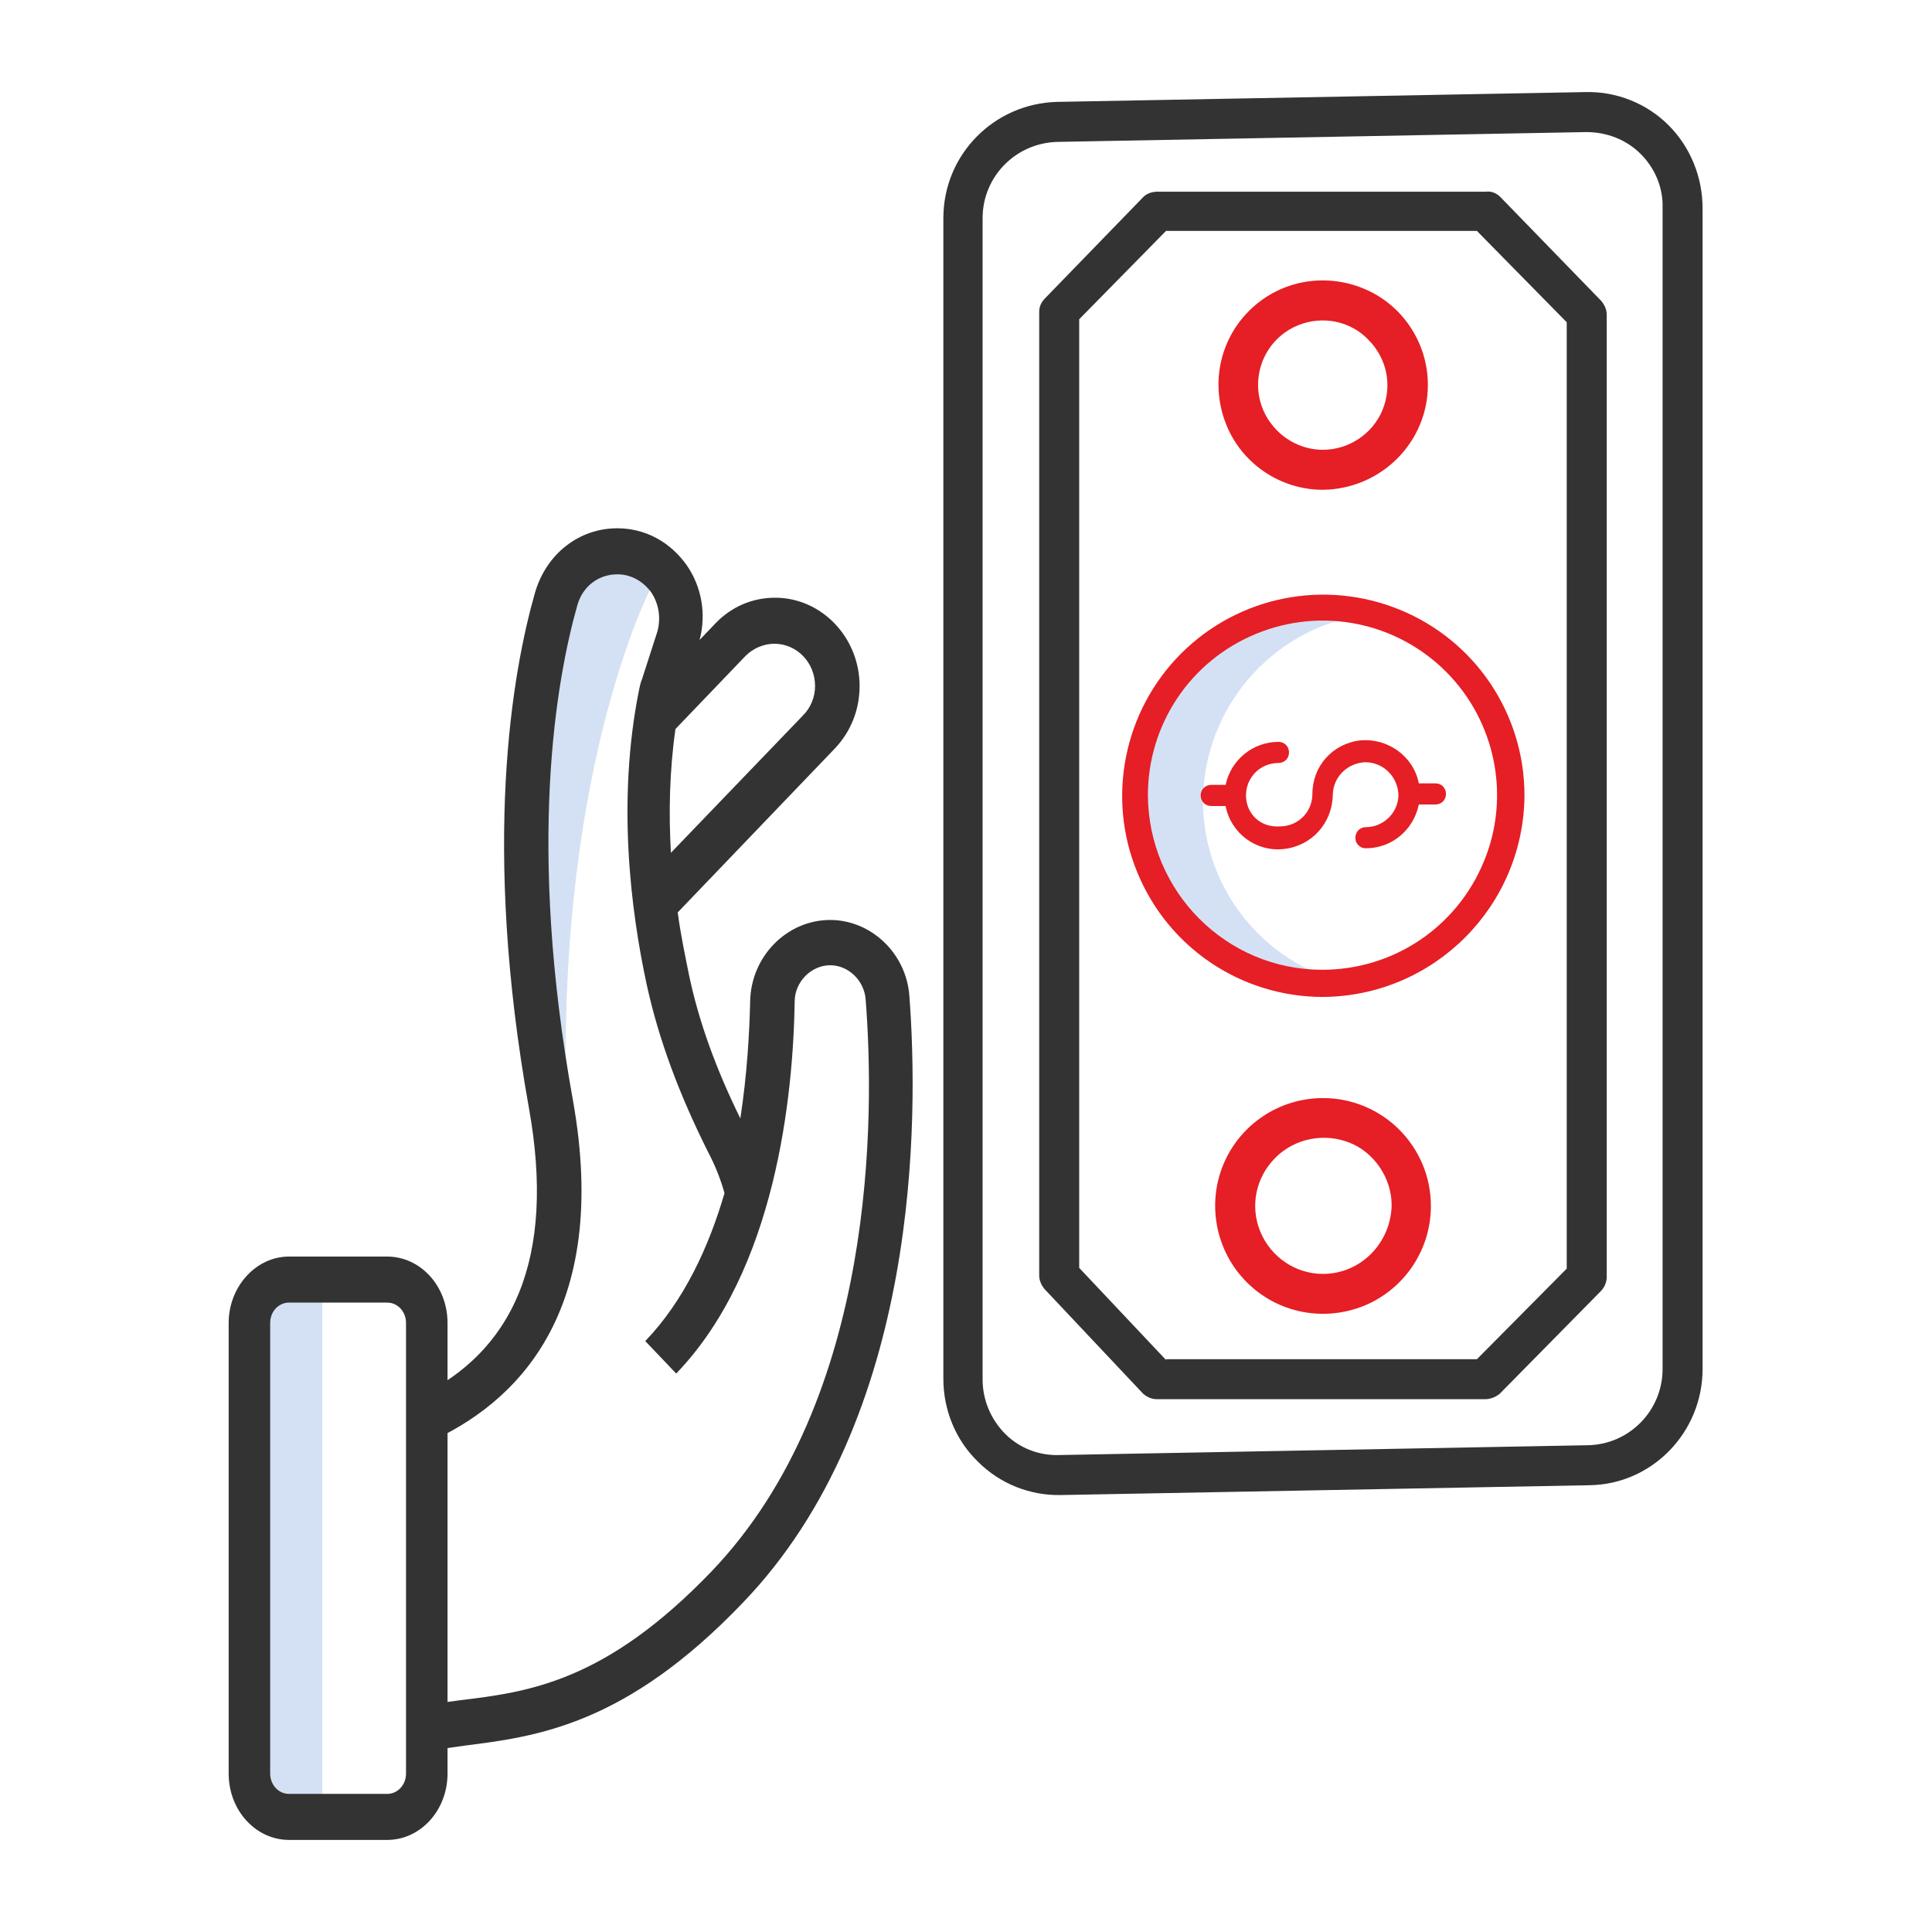 <?xml version="1.0" encoding="utf-8"?>
<!-- Generator: Adobe Illustrator 24.2.1, SVG Export Plug-In . SVG Version: 6.00 Build 0)  -->
<svg version="1.1" id="Layer_1" xmlns="http://www.w3.org/2000/svg" xmlns:xlink="http://www.w3.org/1999/xlink" x="0px" y="0px"
	 viewBox="0 0 256 256" enable-background="new 0 0 256 256" xml:space="preserve">
<g id="be_prepared_for_everything" display="none">
	<g display="inline">
		<defs>
			<rect id="SVGID_1_" x="8.1" y="21.3" width="239.7" height="213.4"/>
		</defs>
		<clipPath id="SVGID_2_">
			<use xlink:href="#SVGID_1_"  overflow="visible"/>
		</clipPath>
		<path clip-path="url(#SVGID_2_)" fill="#C7D4E2" d="M181.9,198.1c-2.9,2.1-6,4.1-9.2,5.9c-22.7,12.9-49.7,16.1-74.7,8.8
			c-25.3-7.3-46.3-24.3-59.1-47.7C19.3,129,23.3,84.6,49.1,52.6c-15.5,13-26.6,30.3-32,49.8c-7.2,25.5-4.2,52.9,8.6,76.2
			c12.8,23.4,33.8,40.3,59.1,47.7c25.1,7.3,52,4.2,74.7-8.8c8.5-4.8,16.3-10.9,23-17.9L181.9,198.1z M181.9,198.1"/>
		<path clip-path="url(#SVGID_2_)" fill="#333333" d="M210.3,82.4c-10.5-22.3-28.4-40.3-50.7-50.9c-28.7-13.6-61.9-13.6-90.6,0
			C31.8,49.1,8.1,86.6,8.1,127.8c0,58.7,47.6,106.5,106.1,106.5c26.7,0,52.4-10.1,72-28.2c1.4-1.3,1.5-3.6,0.2-5
			c-1.3-1.4-3.6-1.5-5-0.2c-18.3,17-42.3,26.4-67.2,26.4c-54.6,0-99-44.6-99-99.4C15.2,89.4,37.3,54.3,72,37.9
			c26.8-12.6,57.8-12.6,84.5,0c20.8,9.9,37.5,26.7,47.3,47.5c4.4,9.4,7.1,19.4,8.6,29.7v2.2c0,2,1.6,3.5,3.5,3.5
			c2,0,3.5-1.6,3.5-3.5v-2.4c0-0.1,0-0.3,0-0.4C218.2,103.3,215,92.5,210.3,82.4L210.3,82.4z M210.3,82.4"/>
	</g>
	<path display="inline" fill="#333333" d="M124.1,131.5h29.7c2,0,3.5-1.6,3.5-3.5c0-2-1.6-3.5-3.5-3.5h-29.7c-1.5-4.2-5.4-7-9.8-7
		c-1.1,0-2.3,0.2-3.4,0.5l-28.4-40c-1.1-1.6-3.3-2-4.9-0.8c-1.6,1.1-2,3.3-0.8,4.9l28.6,40.3c-1,1.6-1.6,3.6-1.6,5.5
		c0,5.8,4.7,10.5,10.5,10.5C118.7,138.4,122.6,135.6,124.1,131.5L124.1,131.5z M114.3,131.2c-1.4,0-2.6-0.8-3.2-2.1
		c-0.5-1.3-0.3-2.7,0.7-3.7c1-1,2.4-1.3,3.7-0.8c1.3,0.5,2.1,1.8,2.1,3.2C117.7,129.7,116.1,131.2,114.3,131.2L114.3,131.2z
		 M114.3,131.2"/>
	<path display="inline" fill="#333333" d="M195.4,87.5c0-0.1-0.1-0.1-0.1-0.2c-9.1-18.2-24-32.9-42.4-41.6
		c-24.5-11.6-52.8-11.6-77.3,0c-31.7,15.1-51.9,47.1-51.9,82.2c0,50.1,40.6,90.8,90.5,90.8c20.8,0,41-7.2,57.1-20.4
		c1.5-1.2,1.7-3.5,0.5-5c-1.2-1.5-3.4-1.7-5-0.5c-14.9,12.1-33.4,18.7-52.6,18.8c-46,0-83.4-37.6-83.4-83.8
		c0-32.4,18.6-61.9,47.8-75.8c22.5-10.6,48.7-10.6,71.2,0c16.9,8.1,30.7,21.5,39,38.3l0.5,1.2c0.8,1.8,2.8,2.7,4.6,1.9
		c1.8-0.8,2.7-2.8,1.9-4.6L195.4,87.5z M195.4,87.5"/>
	<path display="inline" fill="#333333" d="M117.4,61.3V50.6c0-2-1.6-3.5-3.5-3.5c-2,0-3.5,1.6-3.5,3.5v10.7c0,2,1.6,3.5,3.5,3.5
		C115.8,64.8,117.4,63.3,117.4,61.3L117.4,61.3z M117.4,61.3"/>
	<path display="inline" fill="#333333" d="M110.3,194.8v10.7c0,2,1.6,3.5,3.5,3.5c2,0,3.5-1.6,3.5-3.5v-10.7c0-2-1.6-3.5-3.5-3.5
		C111.9,191.3,110.3,192.9,110.3,194.8L110.3,194.8z M110.3,194.8"/>
	<path display="inline" fill="#333333" d="M37,124.9c-2,0-3.5,1.6-3.5,3.5c0,2,1.6,3.5,3.5,3.5h10.1c2,0,3.5-1.6,3.5-3.5
		c0-2-1.6-3.5-3.5-3.5H37z M37,124.9"/>
	<path display="inline" fill="#E61E25" d="M244.6,183.5c-2-1.4-3.6-3.2-4.7-5.3c-3.4-6.6-7.4-17.8-7.4-33.8
		c0-9.8-4.1-19.7-11.2-27.1c-4.5-4.7-10-8.3-16.2-10.3c3.9-5.4,3.1-12.8-1.8-17.2c-4.9-4.4-12.4-4.4-17.3,0
		c-4.9,4.4-5.7,11.9-1.8,17.2c-6.2,2-11.7,5.6-16.2,10.3c-7.1,7.5-11.2,17.4-11.2,27.1c0,18-5.2,29.8-8.3,35.1
		c-0.9,1.5-2.2,2.9-3.7,3.9c-0.3,0.2-0.6,0.5-0.9,0.8c-1.6,1.6-2.5,3.7-2.5,6c0,2.3,0.9,4.4,2.5,6c1.6,1.6,3.8,2.5,6,2.5h30.5
		c-0.1,0.5-0.1,1.1-0.1,1.6c0,5.1,2.7,9.9,7.2,12.5c4.5,2.6,9.9,2.6,14.4,0c4.5-2.6,7.2-7.4,7.1-12.5c0-0.5,0-1.1-0.1-1.6h30.5
		c2.3,0,4.4-0.9,6-2.5c1.6-1.6,2.5-3.8,2.5-6c0-1.8-0.6-4.3-2.3-6C245.3,184,244.9,183.7,244.6,183.5L244.6,183.5z M188.7,99.4
		c0-3.2,2.7-5.9,5.9-5.9c3.2,0,5.9,2.6,5.9,5.9c0,3.2-2.6,5.9-5.9,5.9h-0.1C191.3,105.3,188.7,102.7,188.7,99.4L188.7,99.4z
		 M201.8,200.3c0,2.6-1.3,5.1-3.6,6.4c-2.3,1.3-5.1,1.3-7.3,0c-2.3-1.3-3.6-3.8-3.6-6.4c0-0.5,0.1-1.1,0.2-1.6h14.2
		C201.8,199.3,201.8,199.8,201.8,200.3L201.8,200.3z M239.3,191.6h-89.5c-0.4,0-0.8-0.1-1-0.4c-0.3-0.3-0.4-0.6-0.4-1
		c0-0.4,0.2-0.8,0.4-1c0,0,0.1,0,0.1,0c2.3-1.6,4.2-3.7,5.6-6.1c3.4-6,9.2-19,9.2-38.7c0-16.7,14.7-32,30.8-32h0.1
		c16.1,0,30.8,15.3,30.8,32c0,17.4,4.4,29.7,8.2,37c1.6,3.1,4,5.8,6.9,7.8c0,0,0.1,0,0.1,0.1c0.2,0.3,0.2,0.6,0.3,1
		c0,0.4-0.2,0.8-0.4,1C240.1,191.5,239.7,191.7,239.3,191.6L239.3,191.6z M239.3,191.6"/>
</g>
<g id="stay_on_the_ball" display="none">
	<path display="inline" fill="#C7D4E2" d="M25.2,192.4V57.6c0-9.2,7.4-16.6,16.6-16.6h-17c-9.2,0-16.6,7.4-16.6,16.6v134.9
		c0,9.2,7.4,16.6,16.6,16.6h17C32.6,209,25.1,201.6,25.2,192.4L25.2,192.4z M25.2,192.4"/>
	<path display="inline" fill="#333333" d="M231.3,37.6L166.9,38l0.1,6.8l64.4-0.4c7.3,0,13.2,5.9,13.2,13.2v116.3h-233V57.6
		c0-7.3,5.9-13.2,13.2-13.2h52v-6.8h-52c-11,0-20,9-20,20v134.9c0,11,8.9,20,20,20h68.2v22.2H77.1c-4.5,0-4.5,6.8,0,6.8h102
		c4.5,0,4.5-6.8,0-6.8h-16v-22.2h68.2c11,0,20-9,20-20V57.6C251.3,46.5,242.3,37.6,231.3,37.6L231.3,37.6z M156.3,234.6H99.7v-22.2
		h56.6V234.6z M231.3,205.6H24.7c-7.3,0-13.2-5.9-13.2-13.2v-11.7h233v11.7C244.5,199.7,238.6,205.6,231.3,205.6L231.3,205.6z
		 M231.3,205.6"/>
	<g display="inline">
		<path fill="#E61E25" d="M174.5,61.9c0-15.8-8.1-30.6-21.5-39.1c-13.4-8.5-30.2-9.6-44.5-2.8c-14.1-5.8-30.6-8.3-36.4-0.8
			c-4.7,6.1-2.9,16.3,5.2,28.9c1.6,2.5,3.3,5,5.3,7.5c-0.3,2-0.4,4.1-0.4,6.2c-0.1,15.9,8.1,30.7,21.5,39.2c1.4,0.9,2.3,2.4,2.3,4.1
			v16.7h-3.4c-3.2,0-3.2,4.9,0,4.9h3.4v3.3c0,4,3.3,7.3,7.3,7.3h3.4c1,5.1,5,9.1,10.1,10c5.1,0.9,10.3-1.4,13-5.8
			c1.7-2.8-2.5-5.3-4.2-2.5c-1.6,2.6-4.5,4-7.5,3.6c-3-0.3-5.5-2.4-6.4-5.3h21.8c4,0,7.3-3.3,7.3-7.3v-3.3h4.2c3.2,0,3.2-4.9,0-4.9
			h-4.2v-14.5c1.1,0.4,2.3,0.9,3.4,1.3c2.9,1,5.8,1.9,8.8,2.5c2,0.4,3.9,0.7,5.9,0.9c1,0.1,2,0.1,2.9,0.1c1.3,0,2.7-0.1,4-0.3
			c4-0.6,7.1-2.3,9.1-4.9c6-7.7-7-24.6-12.5-31.1C173.8,71.5,174.5,66.7,174.5,61.9L174.5,61.9z M128.4,20.5c0.2,0,0.4,0,0.6,0
			c22.6,0.4,40.8,18.8,40.7,41.4c0,14.2-7.2,27.5-19.3,35.1c-1.4,0.9-2.6,2.1-3.4,3.6c-10.3-4.7-21.4-11.6-32.1-19.9
			c-10.7-8.4-20.1-17.5-27.2-26.3C91.3,34.7,108.4,20.5,128.4,20.5L128.4,20.5z M81.4,45.6C74.7,35,72.7,26.5,76,22.3
			c2.8-3.6,13-4.2,27.1,0.9c-9.3,6.1-16.1,15.4-19.2,26.2C83,48.1,82.2,46.8,81.4,45.6L81.4,45.6z M145.9,130.1
			c0,1.4-1.1,2.5-2.4,2.5h-30.2c-1.4,0-2.4-1.1-2.4-2.5v-3.3h35V130.1z M145.9,110.8H130c-3.2,0-3.2,4.9,0,4.9h15.9v6.2h-35v-6.2
			h1.1c3.2,0,3.2-4.9,0-4.9h-1.1v-5.6c0-3.3-1.7-6.4-4.6-8.2c-12-7.6-19.3-20.9-19.2-35.1c0-0.2,0-0.5,0-0.7
			c6.9,7.9,15.4,15.9,24.9,23.4c11.3,8.8,23,16,33.9,20.9V110.8z M181,104.1c-1.2,1.6-3.3,2.6-6,3.1c-1.9,0.3-3.8,0.3-5.7,0.1
			c-1.8-0.2-3.6-0.4-5.3-0.8c-2.8-0.6-5.5-1.4-8.2-2.4c-1.4-0.5-2.8-1-4.2-1.6c0.4-0.6,0.9-1.1,1.5-1.4c7.6-4.8,13.6-11.7,17.4-19.9
			C179.8,92.9,183,101.6,181,104.1L181,104.1z M181,104.1"/>
		<path fill="#E61E25" d="M121.4,117.6"/>
		<path fill="#E61E25" d="M120.2,45.4c0.7,0,1.4-0.1,2.1-0.3l3,5.2c-2.6,2.4-3.5,6.1-2.3,9.4c1.2,3.3,4.3,5.5,7.8,5.7l2.3,8
			c-2.8,2.1-3.8,5.9-2.2,9.1c1.6,3.2,5.2,4.7,8.5,3.7c3.4-1,5.5-4.3,5.1-7.8c-0.4-3.5-3.3-6.2-6.8-6.4l-2.3-7.8
			c4.1-2.4,5.5-7.6,3.2-11.7l3.7-2.5c1.1,0.7,2.4,1.1,3.8,1.1c3.2,0,6-2,7-5c1-3-0.1-6.3-2.7-8.2c-2.6-1.8-6.1-1.8-8.6,0.1
			c-2.5,1.9-3.5,5.2-2.5,8.2l-4.1,2.8c-1.7-0.9-3.6-1.2-5.5-0.9l-3.5-5.9c1.8-2.8,1.5-6.4-0.7-8.9c-2.2-2.4-5.9-3.1-8.8-1.5
			c-2.9,1.6-4.4,4.9-3.6,8.1C114,43.2,116.9,45.4,120.2,45.4L120.2,45.4z M139.8,79.2c0,2.1-2.6,3.2-4.1,1.7
			c-1.5-1.5-0.4-4.1,1.7-4.1C138.8,76.8,139.8,77.9,139.8,79.2L139.8,79.2z M146.2,41.3c2.1,0,3.2,2.6,1.7,4.1
			c-1.5,1.5-4.1,0.4-4.1-1.7C143.8,42.4,144.9,41.3,146.2,41.3L146.2,41.3z M135,56.6c0,1.5-0.9,2.9-2.4,3.5
			c-1.4,0.6-3.1,0.3-4.1-0.8c-1.1-1.1-1.4-2.7-0.8-4.1c0.6-1.4,2-2.3,3.5-2.3C133.3,52.8,135,54.5,135,56.6L135,56.6z M120.2,35.8
			c2.1,0,3.2,2.6,1.7,4.1c-1.5,1.5-4.1,0.4-4.1-1.7C117.8,36.9,118.9,35.8,120.2,35.8L120.2,35.8z M120.2,35.8"/>
		<path fill="#E61E25" d="M111.2,70.1c2.9,0,5.6-1.8,6.7-4.5c1.1-2.7,0.5-5.8-1.6-7.9c-2.1-2.1-5.2-2.7-7.9-1.6
			c-2.7,1.1-4.5,3.8-4.5,6.7C103.9,66.9,107.1,70.1,111.2,70.1L111.2,70.1z M111.2,60.5c2.1,0,3.2,2.6,1.7,4.1
			c-1.5,1.5-4.1,0.4-4.1-1.7C108.8,61.6,109.8,60.5,111.2,60.5L111.2,60.5z M111.2,60.5"/>
		<circle fill="#E61E25" cx="120.5" cy="113.1" r="2.6"/>
	</g>
</g>
<g id="choice_of_format" display="none">
	<path display="inline" fill="#C7D4E2" d="M88.4,199.4c-0.4,0-0.7-0.1-1-0.4c-0.3-0.3-0.4-0.6-0.4-1V22.2H79c-0.8,0-1.4,0.4-1.4,1.2
		v184.1c0,0.4,0.2,0.7,0.4,1c0.3,0.3,0.6,0.4,1,0.4H204c0.4,0,0.7-0.1,1-0.4c0.3-0.3,0.4-0.6,0.4-1v-8.1H88.4z M88.4,199.4"/>
	<path display="inline" fill="#333333" d="M210.7,52.6c-0.3-0.4-0.6-0.8-0.9-1.1l-32.9-33.7c-0.7-0.7-1.6-1.3-2.6-1.7
		c-0.6-0.4-1.3-0.7-2-0.7c-0.2,0-0.3,0.1-0.5,0.1c-0.2,0-0.5,0.1-0.7,0.1H79c-2.1,0-4.2,0.8-5.7,2.2c-1.5,1.5-2.4,3.5-2.4,5.6v6.3
		h-6.2c-2.1,0-4.2,0.8-5.7,2.3c-1.5,1.5-2.4,3.5-2.4,5.6v3.5H52c-2.1,0-4.2,0.8-5.7,2.3c-1.5,1.5-2.4,3.5-2.4,5.7v183.6
		c0,2.1,0.9,4.1,2.4,5.6c1.5,1.5,3.6,2.3,5.7,2.3h125.5c2.1,0,4.2-0.8,5.7-2.3c1.5-1.5,2.4-3.5,2.4-5.6v-3.9h4.7
		c2.1,0,4.2-0.8,5.7-2.3c1.5-1.5,2.4-3.5,2.4-5.6v-5.3h5.7c2.1,0,4.2-0.8,5.7-2.3c1.5-1.5,2.4-3.5,2.4-5.7V57.2c0-0.4,0-0.7-0.1-1.1
		C212.3,54.7,211.8,53.4,210.7,52.6L210.7,52.6z M201,52.1h-24c-0.8,0-1.4-0.7-1.4-1.5V26L201,52.1z M178.9,232.7
		c0,0.4-0.2,0.7-0.4,0.9c-0.3,0.2-0.6,0.4-1,0.3H52c-0.4,0-0.7-0.1-1-0.3c-0.3-0.2-0.4-0.6-0.4-0.9V49.1c0-0.4,0.2-0.7,0.4-1
		c0.3-0.3,0.6-0.4,1-0.4h4.7v173c0,2.1,0.9,4.2,2.4,5.6c1.5,1.5,3.6,2.3,5.7,2.3h114.2V232.7z M191.7,220.8c0,0.4-0.2,0.7-0.4,1
		c-0.3,0.2-0.6,0.4-1,0.3H64.8c-0.4,0-0.7-0.1-1-0.3c-0.3-0.2-0.4-0.6-0.4-1V37.7c0-0.4,0.2-0.7,0.4-1c0.3-0.2,0.6-0.4,1-0.3h6.2
		v171.1c0,2.1,0.9,4.2,2.4,5.7c1.5,1.5,3.6,2.3,5.7,2.3h112.8V220.8z M204,208.9H79c-0.4,0-0.7-0.1-1-0.4c-0.3-0.3-0.4-0.6-0.4-1
		V23.4c0-0.8,0.6-1.2,1.4-1.2h90v28.4c0,4.5,3.6,8.1,8.1,8.1h28.4v148.8c0,0.4-0.2,0.7-0.4,1C204.8,208.7,204.4,208.9,204,208.9
		L204,208.9z M204,208.9"/>
	<path display="inline" fill="#E61E25" d="M189.4,73.4H93.2c-1.8,0-3.3,1.5-3.3,3.3c0,1.8,1.5,3.3,3.3,3.3h96.2
		c1.8,0,3.3-1.5,3.3-3.3C192.7,74.9,191.2,73.4,189.4,73.4L189.4,73.4z M189.4,73.4"/>
	<path display="inline" fill="#E61E25" d="M189.4,92.3H93.2c-1.8,0-3.3,1.5-3.3,3.3c0,1.8,1.5,3.3,3.3,3.3h96.2
		c1.8,0,3.3-1.5,3.3-3.3C192.7,93.8,191.2,92.3,189.4,92.3L189.4,92.3z M189.4,92.3"/>
	<path display="inline" fill="#E61E25" d="M189.4,111.7H93.2c-1.8,0-3.3,1.5-3.3,3.3c0,1.8,1.5,3.3,3.3,3.3h96.2
		c1.8,0,3.3-1.5,3.3-3.3C192.7,113.2,191.2,111.7,189.4,111.7L189.4,111.7z M189.4,111.7"/>
	<path display="inline" fill="#E61E25" d="M189.4,131.2H93.2c-1.8,0-3.3,1.5-3.3,3.3c0,1.8,1.5,3.3,3.3,3.3h96.2
		c1.8,0,3.3-1.5,3.3-3.3C192.7,132.7,191.2,131.2,189.4,131.2L189.4,131.2z M189.4,131.2"/>
	<path display="inline" fill="#E61E25" d="M160,156.8c1.8,0,3.3-1.5,3.3-3.3c0-1.8-1.5-3.3-3.3-3.3H93.2c-1.8,0-3.3,1.5-3.3,3.3
		c0,1.8,1.5,3.3,3.3,3.3H160z M160,156.8"/>
</g>
<g id="choose_your_content" display="none">
	<rect x="20.2" y="174.1" display="inline" fill="#C7D4E2" width="17.1" height="63.5"/>
	<rect x="20.2" y="18.5" display="inline" fill="#C7D4E2" width="17.1" height="63.5"/>
	<path display="inline" fill="#333333" d="M235.8,15.1h-62c-1.9,0-3.7,1.5-3.7,3.4v19.7H85.9V18.5c0-1.9-1.8-3.4-3.7-3.4h-62
		c-1.9,0-3.4,1.5-3.4,3.4v63.7c0,1.9,1.6,3.2,3.4,3.2h18.5v85.3H20.2c-1.9,0-3.4,1.3-3.4,3.2v63.7c0,1.9,1.5,3.4,3.4,3.4h62
		c1.9,0,3.7-1.5,3.7-3.4v-13.4h84.2v13.4c0,1.9,1.8,3.4,3.7,3.4h62c1.9,0,3.4-1.5,3.4-3.4v-63.7c0-1.9-1.6-3.2-3.4-3.2h-15.7V85.4
		h15.7c1.9,0,3.4-1.3,3.4-3.2V18.5C239.2,16.6,237.7,15.1,235.8,15.1L235.8,15.1z M23.6,21.9h55.5v56.6H23.6V21.9z M45.5,85.4h11.4
		v85.3H45.5V85.4z M79.1,234.1H23.6v-56.6h55.5V234.1z M85.9,217.3v-11.9h84.2v11.9H85.9z M170.1,173.8v24.7H85.9v-24.7
		c0-1.9-1.8-3.2-3.7-3.2H63.7V85.4h18.5c1.9,0,3.7-1.3,3.7-3.2v-19h11.9c4.6,0,4.6-6.8,0-6.8H85.9V45h84.2v11.4h-57.7
		c-4.6,0-4.6,6.8,0,6.8h57.7v19c0,1.9,1.8,3.2,3.7,3.2h21.3v85.3h-21.3C171.9,170.6,170.1,171.9,170.1,173.8L170.1,173.8z
		 M232.4,234.1h-55.5v-56.6h55.5V234.1z M213.3,170.6h-11.4V85.4h11.4V170.6z M232.4,78.5h-55.5V21.9h55.5V78.5z M232.4,78.5"/>
	<path display="inline" fill="#333333" d="M72.8,92.7"/>
	<path display="inline" fill="#E61E25" d="M163,93.8H93c-1.9,0-3.6,1.5-3.6,3.3v21.7c0,4.6,6.8,4.6,6.8,0v-18.3h28.4v67.1h-13.1
		c-4.6,0-4.6,6.8,0,6.8h33.1c4.6,0,4.6-6.8,0-6.8h-13.1v-67.1h28.4v18.3c0,4.6,6.8,4.6,6.8,0V97.1C166.7,95.2,164.9,93.8,163,93.8
		L163,93.8z M163,93.8"/>
</g>
<g id="streamline_compliance_management" display="none">
	<path display="inline" fill="#C7D4E2" d="M34.6,36.6H24.4c-4.5,0-8.9,1.7-12,4.9c-3.2,3.2-5,7.5-4.9,5.9v167
		c0,10.6,1.7,15,4.9,18.2c3.2,3.2,7.5,5,12.1,5h17.2c-4.5,0-8.9-1.8-12.1-5c-3.2-3.2-5-7.6-4.9-12.1v-167c0-4.5,1.7-8.9,4.9-12
		C32.7,38.3,30.1,36.5,34.6,36.6L34.6,36.6z M33,36.6"/>
	<path display="inline" fill="#E61E25" d="M75.7,182.4c0-1.9-1.5-3.4-3.4-3.4h-25c-1.9,0-3.4,1.5-3.4,3.4v25c0,1.9,1.5,3.4,3.4,3.4
		h25c1.9,0,3.4-1.5,3.4-3.4V182.4z M68.8,203.9H50.7v-18.1h18.1V203.9z M68.8,203.9"/>
	<path display="inline" fill="#E61E25" d="M93.7,190h32.9c4.6,0,4.6-6.9,0-6.9H93.7C89.1,183.2,89.1,190,93.7,190L93.7,190z
		 M93.7,190"/>
	<path display="inline" fill="#E61E25" d="M130.3,199.7H93.7c-4.6,0-4.6,6.9,0,6.9h36.6C134.9,206.6,134.9,199.7,130.3,199.7
		L130.3,199.7z M130.3,199.7"/>
	<g display="inline">
		<path fill="#E61E25" d="M47.5,104.8h24.7c1.9,0,3.4-1.6,3.4-3.5v-6.1c0-4.6-6.9-4.6-6.9,0V98H50.7V79.8h21.2c4.6,0,4.6-6.9,0-6.9
			H47.5c-2,0.1-3.6,1.7-3.7,3.7v24.7C43.8,103.2,45.6,104.8,47.5,104.8L47.5,104.8z M47.5,104.8"/>
		<path fill="#E61E25" d="M76.8,78.6l-10,8.4l-3.4-3.4c-2.4-2.3-5.8,1.2-3.5,3.5l5,5c0.9,0.9,2.4,1,3.4,0.1L80,82.5
			c1.1-0.9,1.2-2.5,0.3-3.5C79.4,77.9,77.9,77.7,76.8,78.6L76.8,78.6z M76.8,78.6"/>
	</g>
	<g display="inline">
		<g>
			<path fill="#E61E25" d="M93.7,136.5h32.9c4.6,0,4.6-6.9,0-6.9H93.7C89.1,129.6,89.1,136.5,93.7,136.5L93.7,136.5z M93.7,136.5"/>
			<path fill="#E61E25" d="M153,146.2H93.7c-4.6,0-4.6,6.9,0,6.9H153C157.5,153,157.5,146.2,153,146.2L153,146.2z M153,146.2"/>
		</g>
		<g>
			<path fill="#E61E25" d="M47.5,157.2h24.7c1.9,0,3.4-1.6,3.4-3.5v-6.1c0-4.6-6.9-4.6-6.9,0v2.7H50.7v-18.1h21.2
				c4.6,0,4.6-6.9,0-6.9H47.5c-2,0.1-3.6,1.7-3.7,3.7v24.7C43.8,155.7,45.6,157.2,47.5,157.2L47.5,157.2z M47.5,157.2"/>
			<path fill="#E61E25" d="M76.8,131.1l-10,8.4l-3.4-3.4c-2.4-2.3-5.8,1.2-3.5,3.5l5,5c0.9,0.9,2.4,1,3.4,0.1l11.7-9.8
				c1.1-0.9,1.2-2.5,0.3-3.5C79.4,130.3,77.9,130.2,76.8,131.1L76.8,131.1z M76.8,131.1"/>
		</g>
	</g>
	<g display="inline">
		<path fill="#E61E25" d="M93.7,84h32.9c4.6,0,4.6-6.9,0-6.9H93.7C89.1,77.2,89.1,84,93.7,84L93.7,84z M93.7,84"/>
		<path fill="#E61E25" d="M153,93.8H93.7c-4.6,0-4.6,6.9,0,6.9H153C157.5,100.6,157.5,93.8,153,93.8L153,93.8z M153,93.8"/>
	</g>
	<path display="inline" fill="#333333" d="M215.8,100.9L190.6,126V53.6c0-5.4-2.2-10.7-6.1-14.5c-3.9-3.8-9.1-6-14.5-5.9h-5.7v3.2
		c0-11.7-9.5-21.2-21.2-21.2c-11.7,0-21.2,9.5-21.2,21.2v-3.2H72V36c0-11.7-9.5-21.2-21.2-21.2S29.7,24.4,29.7,36v-2.9h-5.3
		C13.1,33.1,4,42.3,4,53.5V61c0,4.6,6.9,4.6,6.9,0v-7.4c0-3.6,1.4-7,4-9.6c2.5-2.5,6-4,9.6-4h5.3v17.3c0,2,1.6,3.6,3.5,3.7h35.2
		c2-0.1,3.5-1.7,3.6-3.7V40H122v17.3c0,1.9,1.4,3.7,3.3,3.7h35.8c1.9,0,3.1-1.8,3.1-3.7V40h5.7c3.6,0,7.1,1.4,9.7,3.9
		c2.6,2.5,4,6,4.1,9.6v79.3l-48.5,48.4c-0.4,0.4-0.6,0.8-0.8,1.3l-14.5,39.9c-1,2.7,1.7,5.4,4.4,4.4l39.9-14.5
		c0.5-0.2,0.9-0.4,1.3-0.8l18.3-18.3v27.4c0,7.6-6.1,13.7-13.7,13.7H24.4c-3.6,0-7-1.4-9.6-4c-2.5-2.5-4-6-4-9.6V78.9
		c0-4.6-6.9-4.6-6.9,0v141.8c0,11.3,9.1,20.4,20.4,20.4H170c11.4,0,20.6-9.2,20.6-20.6v-34.3l55.2-55.3c8.3-8.3,8.3-21.7,0-30
		S224,92.6,215.8,100.9L215.8,100.9z M65.2,54.1H36.6V36c0-7.9,6.4-14.3,14.3-14.3S65.2,28.2,65.2,36V54.1z M157.4,54.1h-28.6V36.4
		c0-7.9,6.4-14.3,14.3-14.3c7.9,0,14.3,6.4,14.3,14.3V54.1z M142.5,183.7l63.9-63.8l7.8,7.8l-63.9,63.9L142.5,183.7z M139.1,189.9
		l17.7,17.7l-12.7,4.6l-9.6-9.6L139.1,189.9z M131.8,209.8l5.1,5.1l-8.1,2.9L131.8,209.8z M163,204.2l-7.7-7.7l63.9-63.9l7.7,7.7
		L163,204.2z M240.9,126.1l-9.2,9.3L211.3,115l9.3-9.2c5.6-5.6,14.7-5.5,20.3,0.1C246.5,111.4,246.5,120.5,240.9,126.1L240.9,126.1z
		 M240.9,126.1"/>
</g>
<g id="obligations_you_x27_ll_understand" display="none">
	<path display="inline" fill="#C7D4E2" d="M46.9,48.4c0-5.9,4.8-10.8,10.6-10.8h69.8V22.4h-85c-5.9,0-10.6,4.9-10.6,10.8v175.3
		c0,5.9,4.7,10.7,10.6,10.7h4.6V48.4z M46.9,48.4"/>
	<path display="inline" fill="#333333" d="M158.4,225.9c8.4-1.6,14.4-8.9,14.5-17.4V179c0-2-1.6-3.5-3.5-3.5c-2,0-3.5,1.6-3.5,3.5
		v29.5c0,5.9-4.7,10.7-10.6,10.7H42.4c-5.9,0-10.6-4.8-10.6-10.7V33.2c0-5.9,4.8-10.8,10.6-10.8h85V48c0,7.5,6.1,13.8,13.7,13.8
		h24.8v54.6c0,2,1.6,3.5,3.5,3.5c2,0,3.5-1.6,3.5-3.5V58.1c0-0.1,0-0.2,0-0.4c0-0.1,0-0.1,0-0.2c0,0,0-0.1,0-0.1
		c0-0.1,0-0.2-0.1-0.3c0,0,0,0,0-0.1c0-0.1-0.1-0.2-0.1-0.3c0,0,0,0,0-0.1c0-0.1-0.1-0.2-0.1-0.2c0,0,0-0.1,0-0.1
		c0-0.1-0.1-0.1-0.1-0.2c0,0,0-0.1-0.1-0.1c0-0.1-0.1-0.1-0.1-0.2c0,0,0-0.1-0.1-0.1c0-0.1-0.1-0.1-0.1-0.2c0,0,0-0.1-0.1-0.1l0,0
		l-38.4-39.1l0,0c-0.1-0.1-0.1-0.1-0.2-0.2c0,0-0.1,0-0.1-0.1c-0.5-0.5-1.2-0.8-1.9-0.9c-0.1,0-0.2-0.1-0.4-0.1H42.4
		c-8.9,0.1-16.4,6.7-17.6,15.6C16.3,32.3,10,39.7,10,48.4v174.3c0,9.8,7.9,17.7,17.7,17.7H141C149.6,240.4,156.9,234.3,158.4,225.9
		L158.4,225.9z M134.4,48V27.7l26.5,27.1H141C137.4,54.7,134.4,51.7,134.4,48L134.4,48z M17.1,222.7V48.4c0-4.7,3.1-8.8,7.6-10.2
		v170.3c0,9.8,7.9,17.7,17.7,17.8h108.7c-1.5,4.2-5.5,7.1-10,7.1H27.7C21.8,233.3,17.1,228.6,17.1,222.7L17.1,222.7z M17.1,222.7"/>
	<rect x="10" y="15.1" display="inline" fill="none" width="236" height="225.9"/>
	<g display="inline">
		<g>
			<g>
				<path fill="#E61E25" d="M200.2,115.9h-32.3c0.1-1.1,0.2-2.3,0.2-3.4c0-20.9-17-37.9-37.9-37.9c-6.7,0-13.2,1.7-18.9,5.1
					c-1.1,0.6-1.5,2-0.8,3.1c0.6,1.1,2,1.5,3.1,0.8c5-2.9,10.8-4.4,16.6-4.4c18.4,0,33.3,14.9,33.3,33.3c0,18.4-14.9,33.3-33.3,33.3
					c-7.7,0-14.9-2.5-20.9-7.4c-0.6-0.5-1.4-0.6-2.1-0.4l-6.1,1.6l2.4-5.2c0.3-0.8,0.3-1.6-0.2-2.3c-4.2-5.7-6.4-12.5-6.4-19.6
					c0-5.9,1.5-11.6,4.5-16.7c0.6-1.1,0.3-2.5-0.8-3.1c-1.1-0.6-2.5-0.3-3.1,0.8c-3.3,5.7-5.1,12.3-5.1,19c0,7.6,2.2,14.9,6.5,21.2
					l-3.8,8.4c-0.4,0.8-0.2,1.8,0.3,2.4c0.6,0.7,1.5,1,2.3,0.7l9.8-2.6c6.5,4.9,14.6,7.7,22.8,7.7c1.8,0,3.5-0.1,5.3-0.4V170
					c0,5.3,4.3,9.6,9.6,9.6h32.5l14.5,11.9c0.4,0.3,0.9,0.5,1.5,0.5c0.3,0,0.7-0.1,1-0.2c0.8-0.4,1.3-1.2,1.3-2.1v-10.1h4.4
					c5.3,0,9.6-4.3,9.6-9.6v-44.5C209.8,120.2,205.5,115.9,200.2,115.9L200.2,115.9z M205.2,170c0,2.8-2.3,5-5,5h-6.7
					c-1.3,0-2.3,1-2.3,2.3v7.5l-11.3-9.3c-0.6-0.6-1.2-0.6-2.4-0.6h-32.4c-2.8,0-5-2.3-5-5v-21c13.6-3.7,24.2-14.7,27.1-28.5h33
					c2.8,0,5,2.3,5,5V170z M205.2,170"/>
				<path fill="#E61E25" d="M193.5,192.6c-0.6,0-1.3-0.2-1.8-0.6l-14.4-11.8h-32.3c-5.6,0-10.1-4.6-10.1-10.1v-19.5
					c-1.6,0.2-3.2,0.3-4.8,0.3c-8.2,0-16.3-2.7-22.9-7.6l-9.5,2.5c-1,0.3-2.2-0.1-2.9-0.9c-0.7-0.8-0.9-2-0.4-3l3.7-8.2
					c-4.2-6.3-6.4-13.6-6.4-21.2c0-6.8,1.8-13.4,5.2-19.2c0.8-1.3,2.5-1.8,3.8-1c1.3,0.8,1.8,2.5,1,3.8c-2.9,5-4.4,10.6-4.4,16.4
					c0,7,2.2,13.6,6.3,19.3c0.6,0.8,0.7,1.9,0.3,2.8l-1.9,4.3l5.1-1.3c0.9-0.3,1.8-0.1,2.6,0.5c5.9,4.7,13,7.2,20.6,7.2
					c18.1,0,32.8-14.7,32.8-32.8c0-18.1-14.7-32.8-32.8-32.8c-5.8,0-11.4,1.5-16.4,4.4c-1.3,0.8-3.1,0.3-3.8-1
					c-0.4-0.6-0.5-1.4-0.3-2.1c0.2-0.7,0.7-1.3,1.3-1.7c5.8-3.4,12.4-5.1,19.2-5.1c21.2,0,38.4,17.2,38.4,38.4c0,1,0,1.9-0.1,2.9
					h31.7c5.6,0,10.1,4.6,10.1,10.1V170c0,5.6-4.6,10.1-10.1,10.1h-3.9v9.6c0,1.1-0.6,2.1-1.6,2.5
					C194.3,192.5,193.9,192.6,193.5,192.6z M135.9,149.4V170c0,5,4.1,9.1,9.1,9.1h32.6l0.1,0.1l14.5,11.9c0.5,0.4,1.3,0.5,1.9,0.2
					c0.6-0.3,1-0.9,1-1.6v-10.6h4.9c5,0,9.1-4.1,9.1-9.1v-44.5c0-5-4.1-9.1-9.1-9.1h-32.8l0-0.6c0.1-1.1,0.2-2.3,0.2-3.4
					c0-20.6-16.8-37.4-37.4-37.4c-6.6,0-13,1.7-18.7,5c-0.4,0.2-0.7,0.6-0.8,1.1c-0.1,0.5-0.1,0.9,0.2,1.4c0.5,0.9,1.6,1.1,2.4,0.7
					c5.1-3,10.9-4.5,16.9-4.5c18.6,0,33.8,15.2,33.8,33.8c0,18.6-15.2,33.8-33.8,33.8c-7.8,0-15.1-2.6-21.2-7.5
					c-0.5-0.4-1.1-0.5-1.6-0.3l-7.1,1.9l2.8-6.2c0.3-0.6,0.2-1.3-0.2-1.8c-4.2-5.8-6.5-12.7-6.5-19.9c0-6,1.6-11.8,4.5-16.9
					c0.5-0.9,0.2-2-0.7-2.4c-0.9-0.5-1.9-0.2-2.4,0.7c-3.3,5.7-5,12.1-5,18.7c0,7.5,2.2,14.7,6.4,20.9l0.2,0.2l-4,8.7
					c-0.3,0.6-0.2,1.4,0.3,1.9c0.4,0.5,1.2,0.8,1.8,0.6l10-2.6l0.2,0.1c6.4,4.9,14.4,7.5,22.5,7.5c1.7,0,3.5-0.1,5.2-0.4
					L135.9,149.4z M191.7,186l-12.2-10c-0.5-0.4-0.8-0.5-2.1-0.5h-32.4c-3.1,0-5.6-2.5-5.6-5.6v-21.4l0.4-0.1
					c13.3-3.6,23.9-14.7,26.8-28.2l0.1-0.4h33.4c3.1,0,5.6,2.5,5.6,5.6V170c0,3.1-2.5,5.6-5.6,5.6h-6.7c-1,0-1.8,0.8-1.8,1.8V186z
					 M140.5,149.4V170c0,2.5,2,4.5,4.5,4.5h32.4c1.3,0,2,0,2.7,0.7l10.5,8.6v-6.5c0-1.5,1.3-2.8,2.8-2.8h6.7c2.5,0,4.5-2,4.5-4.5
					v-44.5c0-2.5-2-4.5-4.5-4.5h-32.6C164.5,134.5,153.9,145.6,140.5,149.4z"/>
			</g>
			<g>
				<path fill="#E61E25" d="M184,154.6c0.8-0.4,1.3-1.2,1.3-2.1c0-1.3-1-2.3-2.3-2.3h-0.9l-7.4-16.9c-0.4-0.8-1.2-1.4-2.1-1.4
					s-1.7,0.5-2.1,1.4l-7.4,16.9h-0.9c-1.3,0-2.3,1-2.3,2.3c0,0.9,0.5,1.7,1.3,2.1l-2.8,6.3c-0.5,1.2,0,2.5,1.2,3
					c1.2,0.5,2.5,0,3-1.2l3.5-7.9h13l3.5,7.9c0.4,0.9,1.2,1.4,2.1,1.4c0.3,0,0.6-0.1,0.9-0.2c1.2-0.5,1.7-1.9,1.2-3L184,154.6z
					 M168.1,150.2l4.5-10.2l4.5,10.2H168.1z M168.1,150.2"/>
			</g>
			<g>
				<path fill="#E61E25" d="M105,89.6c0.6,0,1.2-0.2,1.6-0.7c0.4-0.4,0.7-1,0.7-1.6c0-0.6-0.2-1.2-0.7-1.6c-0.4-0.4-1-0.7-1.6-0.7
					c-0.6,0-1.2,0.2-1.6,0.7c-0.4,0.4-0.7,1-0.7,1.6c0,0.6,0.2,1.2,0.7,1.6C103.8,89.3,104.4,89.6,105,89.6L105,89.6z M105,89.6"/>
				<path fill="#E61E25" d="M105,90.1c-0.7,0-1.5-0.3-2-0.8c-0.5-0.5-0.8-1.2-0.8-2c0-0.7,0.3-1.5,0.8-2c0.5-0.5,1.2-0.8,2-0.8
					c0.7,0,1.5,0.3,2,0.8c0.5,0.5,0.8,1.2,0.8,2c0,0.7-0.3,1.5-0.8,2C106.5,89.8,105.7,90.1,105,90.1z M105,85.5
					c-0.5,0-0.9,0.2-1.3,0.5c-0.3,0.3-0.5,0.8-0.5,1.3c0,0.5,0.2,0.9,0.5,1.3c0.7,0.7,1.9,0.7,2.5,0c0.3-0.3,0.5-0.8,0.5-1.3
					c0-0.5-0.2-0.9-0.5-1.3C105.9,85.7,105.5,85.5,105,85.5z"/>
			</g>
			<g>
				<path fill="#E61E25" d="M116.5,126.4c-1.1,0.6-1.5,2-0.9,3.1c0.4,0.8,1.2,1.2,2,1.2c0.4,0,0.8-0.1,1.1-0.3
					c5.1-2.8,9.1-7.2,11.4-12.3c2.3,5.1,6.2,9.5,11.4,12.3c0.4,0.2,0.7,0.3,1.1,0.3c0.8,0,1.6-0.4,2-1.2c0.6-1.1,0.2-2.5-0.9-3.1
					c-6-3.3-10-9.2-11-15.8h10.2c1.3,0,2.3-1,2.3-2.3c0-1.3-1-2.3-2.3-2.3h-10.4v-9.6c0-1.3-1-2.3-2.3-2.3c-1.3,0-2.3,1-2.3,2.3v9.6
					h-8.3c-1.3,0-2.3,1-2.3,2.3c0,1.3,1,2.3,2.3,2.3h8C126.5,117.2,122.5,123.1,116.5,126.4L116.5,126.4z M116.5,126.4"/>
			</g>
		</g>
	</g>
</g>
<g id="cybersecurity" display="none">
	<path display="inline" fill="#D4E1F4" d="M52.7,126c0,43.1,25.6,76.4,65.1,93.6l9,3.8l0-6.2C90.2,198.8,67,167,67,126V75.3
		l60.9-33.9l0-8L52.7,75.3V126z M52.7,126"/>
	<path display="inline" fill="#333333" d="M217.4,65.3l-88-49c-0.9-0.5-1.9-0.5-2.8,0l-88,49c-0.9,0.5-1.5,1.5-1.5,2.5V126
		c0,49.4,29.3,88.2,74.5,107.9l14.1,5.9c0.7,0.3,1.5,0.3,2.2,0l14.7-6.4c46.1-19.3,76.1-58.6,76.1-108.5v-57
		C218.8,66.8,218.3,65.8,217.4,65.3L217.4,65.3z M213.1,124.9c0,47.7-28.6,84.9-72.6,103.3l-13.6,5.9l-12.9-5.4
		C70.8,209.9,42.9,173.1,42.9,126V69.5L128,22.1l85.1,47.4V124.9z M213.1,124.9"/>
	<path display="inline" fill="#333333" d="M126.6,30.9L51.3,72.8c-0.9,0.5-1.5,1.5-1.5,2.5V126c0,44.3,26.3,78.6,66.9,96.2l0,0
		l9,3.8c0.7,0.3,1.5,0.3,2.2,0l9.9-4.3c41.4-17.3,68.3-52,68.3-96.9V75.3c0-1-0.6-2-1.5-2.5l-75.3-41.9
		C128.5,30.4,127.5,30.4,126.6,30.9L126.6,30.9z M200.4,124.9c0,42.6-25.6,75.2-64.9,91.6l-5.9,2.6l0.3-47.2l-5.7,0l-0.3,47.3
		l-5-2.1c-38.5-16.8-63.4-49-63.4-91V76.9l69.6-38.7l-0.3,46.2l5.7,0l0.3-46.2l69.6,38.7V124.9z M200.4,124.9"/>
	<path display="inline" fill="#E61E25" d="M128,81.6c-18.8,0-35.7,11.3-42.9,28.7c-7.2,17.3-3.2,37.3,10.1,50.6
		c13.3,13.3,33.2,17.2,50.6,10.1c17.3-7.2,28.7-24.1,28.7-42.9C174.4,102.4,153.6,81.6,128,81.6L128,81.6z M128,168.7
		c-16.5,0-31.3-9.9-37.6-25.1c-6.3-15.2-2.8-32.7,8.8-44.4c11.6-11.6,29.2-15.1,44.4-8.8c15.2,6.3,25.1,21.1,25.1,37.6
		C168.7,150.5,150.5,168.7,128,168.7L128,168.7z M128,168.7"/>
	<path display="inline" fill="#E61E25" d="M108.2,124c-1.1-1.1-3-1.1-4.1,0c-1.1,1.1-1.1,2.9,0,4.1l15.9,15.9c1.1,1.1,3,1.1,4.1,0
		l27.9-27.9c0.8-0.7,1.1-1.8,0.8-2.8c-0.3-1-1.1-1.8-2.1-2.1c-1-0.3-2.1,0-2.8,0.8L122,137.8L108.2,124z M108.2,124"/>
</g>
<g id="anti-bribery__x26__corruption">
	<path fill="#D4E1F4" d="M86.2,78c0,0-13.2,25.3-11,72.6S55.3,50.4,86.2,78z"/>
	<path fill="#D4E1F4" d="M42.7,169.9v71.5c0,0-8.8,0-9.9-7.7c-1.1-7.7,0-58.3,0-58.3S36.1,166.6,42.7,169.9z"/>
	<g>
		<g>
			<path fill="#D4E1F4" d="M180,81.6c-7.3-1.3-14.7,0.7-20.4,5.4c-5.7,4.7-8.9,11.7-8.9,19.1c0,7.4,3.3,14.4,8.9,19.1
				c5.7,4.7,13.1,6.7,20.4,5.4c-11.9-2.1-20.6-12.4-20.6-24.5C159.5,94,168.2,83.7,180,81.6L180,81.6z M180,81.6"/>
			<path fill="#E61E25" d="M165.1,105.4 M165.1,105.4c0-2.4,1.9-4.3,4.3-4.3c0.8,0,1.4-0.6,1.4-1.4c0-0.8-0.6-1.4-1.4-1.4
				c-3.4,0-6.3,2.4-7,5.7h-1.9c-0.8,0-1.4,0.6-1.4,1.4s0.6,1.4,1.4,1.4h1.9c0.7,3.6,4,6.1,7.7,5.7c3.7-0.4,6.4-3.4,6.5-7.1
				c0-2.4,1.9-4.3,4.3-4.4c2.4,0,4.3,1.9,4.4,4.3c0,0,0,0,0,0c0,0,0,0,0,0c0,2.4-2,4.3-4.3,4.3c-0.8,0-1.4,0.6-1.4,1.4
				c0,0.4,0.1,0.7,0.4,1c0.3,0.3,0.6,0.4,1,0.4c3.4,0,6.3-2.4,7-5.8h2.2c0.8,0,1.4-0.6,1.4-1.4s-0.6-1.4-1.4-1.4h-2.2
				c-0.7-3.6-4.1-6-7.7-5.7c-3.7,0.4-6.4,3.4-6.4,7.1c0,2.4-1.9,4.3-4.3,4.3C167,109.7,165.1,107.8,165.1,105.4L165.1,105.4z"/>
			<path fill="#1AE5BE" d="M213,194.2"/>
			<path fill="#333333" d="M225.6,181.4V27.6c0-4.1-1.6-8.1-4.5-11c-2.9-2.9-6.9-4.5-11-4.4l-70,1.3c-8.4,0.2-15.1,7-15.1,15.4
				v153.8c0,4.1,1.6,8.1,4.6,11c2.9,2.9,6.9,4.5,11,4.4l70-1.3C218.9,196.7,225.6,189.8,225.6,181.4L225.6,181.4z M133.2,190
				c-1.9-1.9-3-4.5-3-7.2V28.9c0-5.5,4.4-10,10-10.1l70-1.3c2.7,0,5.3,1,7.2,2.9c1.9,1.9,3,4.5,2.9,7.2v153.8c0,5.5-4.4,10-9.9,10.1
				l-70,1.3C137.7,192.9,135.1,191.9,133.2,190L133.2,190z M133.2,190"/>
			<path fill="#333333" d="M212.1,171.1c0.5-0.5,0.8-1.2,0.8-1.9V41.7c0-0.7-0.3-1.3-0.7-1.8l-13.4-13.8c-0.5-0.5-1.2-0.8-1.9-0.7
				h-43.5c-0.7,0-1.4,0.2-1.9,0.7l-13,13.4c-0.5,0.5-0.8,1.1-0.8,1.8V169c0,0.7,0.3,1.3,0.7,1.8l13,13.8c0.5,0.5,1.2,0.8,1.9,0.8
				h43.5c0.7,0,1.4-0.3,1.9-0.7L212.1,171.1z M154.5,180.2L143,168V42.3l11.5-11.7h41.2l11.9,12.1v125.4l-11.9,12H154.5z
				 M154.5,180.2"/>
			<path fill="#E61E25" d="M202,105.4c0-10.8-6.5-20.5-16.5-24.6s-21.4-1.8-29,5.8c-7.6,7.6-9.9,19.1-5.8,29
				c4.1,10,13.8,16.5,24.6,16.5C190,132,201.9,120.1,202,105.4L202,105.4z M152.1,105.4c0-9.4,5.6-17.8,14.3-21.4
				c8.7-3.6,18.6-1.6,25.2,5c6.6,6.6,8.6,16.6,5,25.2c-3.6,8.7-12,14.3-21.4,14.3C162.5,128.5,152.2,118.2,152.1,105.4L152.1,105.4z
				 M152.1,105.4"/>
			<path fill="#E61E25" d="M189.2,51c0-5.6-3.4-10.7-8.6-12.8c-5.2-2.1-11.1-1-15.1,3c-4,4-5.1,9.9-3,15.1s7.2,8.6,12.8,8.6
				C183,64.8,189.2,58.6,189.2,51L189.2,51z M166.7,51c0-3.5,2.1-6.6,5.3-7.9c3.2-1.3,6.9-0.6,9.3,1.9c2.5,2.5,3.2,6.1,1.9,9.3
				c-1.3,3.2-4.5,5.3-7.9,5.3C170.6,59.6,166.7,55.7,166.7,51L166.7,51z M166.7,51"/>
			<path fill="#E61E25" d="M175.3,145.5c-5.8,0-11,3.5-13.2,8.8c-2.2,5.3-1,11.5,3.1,15.6c4.1,4.1,10.2,5.3,15.6,3.1
				c5.3-2.2,8.8-7.4,8.8-13.2C189.6,151.9,183.2,145.5,175.3,145.5L175.3,145.5z M175.3,168.8c-3.6,0-6.9-2.2-8.3-5.6
				c-1.4-3.4-0.6-7.2,2-9.8c2.6-2.6,6.5-3.3,9.8-2s5.6,4.7,5.6,8.3C184.3,164.7,180.3,168.8,175.3,168.8L175.3,168.8z M175.3,168.8"
				/>
		</g>
		<g>
			<path fill="#333333" d="M98.8,86.9c1-1,2.4-1.6,3.8-1.6c3,0,5.4,2.5,5.4,5.6c0,1.5-0.6,2.9-1.6,3.9L88.9,113
				c-0.3-5.2-0.2-10.8,0.6-16.4L98.8,86.9L98.8,86.9z M120.5,132c-0.4-5.7-5.1-10.1-10.5-10.1c-5.7,0-10.5,4.8-10.6,10.8
				c-0.1,4.2-0.4,9.6-1.3,15.5c-3.2-6.5-5.5-12.8-6.8-19c-0.5-2.5-1.1-5.3-1.5-8.3l20.8-21.7c2.1-2.2,3.3-5.1,3.3-8.3
				c0-6.4-5-11.7-11.2-11.7c-3,0-5.8,1.2-7.9,3.4l-2.1,2.2c0.9-3.4,0.3-7-1.7-9.9c-2.2-3.1-5.5-4.9-9.2-4.9c-5.1,0-9.4,3.4-10.9,8.5
				c-3,10.5-7.1,33.3-0.8,68.4c3.5,19.6-1.8,32.6-15.8,38.7l2.3,5.6c11.6-5.1,24.4-17.1,19.3-45.5c-6.1-33.8-2.2-55.6,0.6-65.5
				c0.7-2.5,2.8-4.1,5.3-4.1c1.8,0,3.4,0.9,4.5,2.4c1,1.5,1.3,3.4,0.8,5.2l-2,6.2c-0.2,0.5-0.3,0.9-0.4,1.4c-3,14.8-1.1,29.5,1,39.2
				c1.6,7.3,4.3,14.5,8.1,22.1c1,1.9,1.7,3.7,2.2,5.5c-2.1,7.2-5.4,14.3-10.5,19.6l4.1,4.3c13.2-13.7,15.5-36.8,15.7-49.3
				c0-2.6,2.2-4.8,4.7-4.8c2.4,0,4.5,2,4.7,4.5c1.2,15.2,1.5,52.9-20.4,75.8c-14.1,14.7-24.3,16-33.4,17.1c-2.1,0.3-4.1,0.5-6.1,0.9
				l1.1,6c1.8-0.4,3.7-0.6,5.7-0.9c9.5-1.2,21.3-2.7,36.8-18.9C122,187.9,121.7,148,120.5,132L120.5,132z"/>
			<g>
				<path fill="#333333" d="M51.3,243.8h-13c-4.4,0-8-3.9-8-8.8v-59.7c0-4.8,3.6-8.8,8-8.8h13c4.4,0,8,3.9,8,8.8v59.7
					C59.3,239.9,55.7,243.8,51.3,243.8z M38.3,172.6c-1.4,0-2.5,1.2-2.5,2.7v59.7c0,1.5,1.1,2.7,2.5,2.7h13c1.4,0,2.5-1.2,2.5-2.7
					v-59.7c0-1.5-1.1-2.7-2.5-2.7H38.3z"/>
			</g>
		</g>
	</g>
</g>
<g id="anti-money_laundering" display="none">
	<path display="inline" fill="#D4E1F4" d="M36.3,149.7c-5.3-1-9.5-4.5-11.4-9.3c-1.7-4.4-1.1-9.1,1.6-13c0.8-1.2,0.9-2.7,0.2-4
		c-3-5.2-3.5-11.4-1.3-16.9c2.2-5.6,6.9-9.9,12.8-11.9c0.1,0,0.1,0,0.2-0.1c-0.4,0-0.8-0.1-1.1-0.1c-2.5,0-5,0.4-7.4,1.2
		c-5.9,2-10.6,6.4-12.8,11.9c-2.2,5.6-1.7,11.7,1.3,16.9c0.7,1.2,0.7,2.8-0.2,4c-2.7,3.9-3.3,8.6-1.6,13c1.8,4.8,6.1,8.2,11.4,9.3
		c3.3,0.6,6.6,0.3,9.5-1C37.1,149.8,36.7,149.8,36.3,149.7z"/>
	<polygon display="inline" fill="#D4E1F4" points="49.7,150.7 49.7,205.6 39.4,197.9 40.5,151.7 43.8,147.3 49.3,149.9 	"/>
	<g display="inline">
		<path fill="#1AE5BE" d="M229.9,119.2"/>
		<path fill="#E61E25" d="M170.3,69.5c-4.9,0-9.3,3-11.2,7.5c-1.9,4.5-0.8,9.7,2.6,13.2c3.5,3.5,8.7,4.5,13.2,2.6
			c4.5-1.9,7.5-6.3,7.5-11.2C182.4,75,177,69.6,170.3,69.5L170.3,69.5z M170.3,89.2c-3,0-5.8-1.8-6.9-4.6c-1.2-2.8-0.5-6,1.6-8.2
			c2.1-2.1,5.4-2.8,8.2-1.6c2.8,1.2,4.6,3.9,4.6,6.9C177.8,85.8,174.4,89.2,170.3,89.2L170.3,89.2z M170.3,89.2"/>
		<path fill="#E61E25" d="M204.9,17c-11.7,0-22.2,7-26.7,17.8c-4.5,10.8-2,23.2,6.3,31.5c8.3,8.3,20.7,10.7,31.5,6.3
			c10.8-4.5,17.8-15,17.8-26.7C233.8,29.9,220.9,17,204.9,17L204.9,17z M204.9,69.3c-9.5,0-18-5.7-21.6-14.4
			c-3.6-8.7-1.6-18.8,5.1-25.5c6.7-6.7,16.7-8.7,25.5-5.1c8.7,3.6,14.4,12.1,14.4,21.6C228.3,58.8,217.8,69.3,204.9,69.3L204.9,69.3
			z M204.9,63.8"/>
		<path fill="#0635C9" d="M64,138"/>
		<g>
			<path fill="#D4E1F4" d="M134.1,138.8c-8.5-1.5-17.3,0.8-23.9,6.4c-6.6,5.6-10.5,13.8-10.5,22.4c0,8.6,3.8,16.8,10.5,22.4
				c6.6,5.6,15.4,7.9,23.9,6.4c-13.9-2.5-24.1-14.6-24.1-28.8C110,153.4,120.2,141.2,134.1,138.8L134.1,138.8z M134.1,138.8"/>
			<path fill="#333333" d="M129,136.3c-12.6,0-24,7.6-28.9,19.3c-4.8,11.7-2.2,25.1,6.8,34.1c8.9,8.9,22.4,11.6,34.1,6.8
				s19.3-16.2,19.3-28.9C160.2,150.3,146.3,136.3,129,136.3L129,136.3z M129,194.7c-11,0-20.9-6.6-25.1-16.8
				c-4.2-10.2-1.9-21.8,5.9-29.6c7.8-7.8,19.5-10.1,29.6-5.9c10.2,4.2,16.8,14.1,16.8,25.1C156.2,182.5,144,194.7,129,194.7
				L129,194.7z M129,194.7"/>
			<path fill="#E61E25" d="M129,154.8c3,0,5.4,2.4,5.4,5.4c0,1,0.8,1.7,1.7,1.7c1,0,1.8-0.8,1.8-1.7c0-4.2-3-7.9-7.1-8.7v-2.4
				c0-1-0.8-1.7-1.7-1.7s-1.7,0.8-1.7,1.7v2.4c-4.5,0.9-7.6,5-7.1,9.6c0.4,4.6,4.3,8,8.8,8c3,0,5.4,2.4,5.4,5.4c0,3-2.4,5.4-5.4,5.4
				c0,0,0,0-0.1,0c0,0,0,0-0.1,0c-3,0-5.4-2.4-5.4-5.4c0-1-0.8-1.7-1.7-1.7c-0.5,0-0.9,0.2-1.2,0.5c-0.3,0.3-0.5,0.8-0.5,1.2
				c0,4.2,3,7.9,7.2,8.7v2.7c0,1,0.8,1.7,1.7,1.7s1.7-0.8,1.7-1.7v-2.7c4.5-0.9,7.5-5.1,7.1-9.6c-0.5-4.5-4.3-8-8.9-8
				c-3,0-5.4-2.4-5.4-5.4C123.6,157.2,126,154.8,129,154.8L129,154.8z M129,154.8"/>
		</g>
		<g>
			<path fill="#333333" d="M232.7,121.8c-0.2-8.9-7.4-16-16.4-16H84.5c0.8,1.7,2.3,3.6,2.2,5.6h129.6c5.9,0,10.6,4.7,10.8,10.5
				l1.1,67.9c1.2,0.8,2.7,0,3.7,1.1c0.7-0.7,1.1,1.6,1.9,1.1L232.7,121.8z"/>
			<path fill="#333333" d="M181.3,223.7H41.2c-5.9,0-10.6-4.7-10.8-10.6l-1.1-61.4c-1.7,1.7-3.5-1.8-5.5-1l1,62.5
				c0.2,8.9,7.4,16,16.4,16.1h143C183.8,227.5,181.1,225.6,181.3,223.7z"/>
		</g>
		<g>
			<path fill="#333333" d="M55.4,210.2L43,198v-48.2c-1.8,0.2-3.7,0.1-5.6-0.2v49.5c0,0.7,0.3,1.5,0.8,2l14.2,13.8
				c0.5,0.5,1.2,0.8,1.9,0.8h125.1c-0.7-1.7-2.5-3.6-2.4-5.6H55.4z"/>
			<path fill="#333333" d="M219.8,134.3l-14.4-14.2c-0.5-0.5-1.2-0.8-2-0.8H93.8c0.3,0.5,0.4,1.1,0.7,1.7c0.5,1.3,0.8,2.6,0.9,3.9
				h107l12.7,12.6v53.3c1.9-0.1,3.8,0,5.6,0.4v-54.9C220.6,135.6,220.3,134.9,219.8,134.3z"/>
		</g>
		<g>
			<path fill="#333333" d="M87.3,112.1c0.8-10.3-9.4-17.9-19.1-14.2c-4.4-7.5-14.6-9.3-21.3-3.5c-5.3-2.2-11.2-2.3-16.6-0.3
				c-13,4.7-18.9,19.8-12.6,32.1c-2.8,4.6-3.3,10.2-1.4,15.3c4.4,12.1,19.8,15.7,29.1,6.9c11.7,6.4,26,1.5,31.7-10.1
				c3.3,1.4,7,1.5,10.4,0.3c7.3-2.7,11.1-10.8,8.4-18.1C94.3,116.6,91.2,113.5,87.3,112.1L87.3,112.1z M86.5,136.2
				c-3.1,1.1-6.6,0.9-9.5-0.7c-0.7-0.4-1.5-0.1-1.8,0.6c-4.8,11.5-18.7,16.1-29.5,9.6c-0.5-0.3-1.2-0.2-1.6,0.2
				c-7.8,8.2-21.6,5.4-25.5-5.3c-1.7-4.6-1.1-9.6,1.6-13.6c0.3-0.4,0.3-0.9,0-1.3c-6.1-11-0.8-24.8,10.9-29.1
				c5.1-1.9,10.6-1.6,15.5,0.6c0.5,0.2,1,0.1,1.4-0.2c5.5-5.4,15-4,18.4,3.3c0.1,0.3,0.4,0.5,0.7,0.7c0.7,0.2,1-0.1,2.1-0.5
				c8.2-3,16.7,4,15.3,12.6c-0.1,0.6,0.3,1.3,0.9,1.4c3.6,1,6.5,3.7,7.8,7.2C95.5,127.4,92.5,134,86.5,136.2L86.5,136.2z
				 M86.5,136.2"/>
			<path fill="#333333" d="M33.1,155.4c-1.6,0-3.1-0.2-4.7-0.6c-6.6-1.6-11.9-6.3-14.2-12.7c-1.9-5.3-1.6-11.1,1-16.1
				c-2.8-6.2-3-13.3-0.5-19.6c2.6-6.7,8-12,14.8-14.4c5.5-2,11.5-2,17-0.1c3.5-2.5,7.9-3.6,12.2-2.9c4.2,0.7,7.9,3,10.4,6.3
				c4.8-1.3,9.8-0.3,13.8,2.7c4.1,3,6.5,7.7,6.6,12.7c3.9,1.8,6.8,5.1,8.3,9.1c3.1,8.4-1.3,17.8-9.7,20.9c-3.3,1.2-6.8,1.3-10.1,0.3
				c-3.2,5.3-8.2,9.3-14.1,11.2c-6.1,1.9-12.5,1.5-18.3-1.2C42,153.9,37.6,155.4,33.1,155.4z M36.5,95.2c-2.3,0-4.6,0.4-6.8,1.2
				c-5.5,2-9.8,6.3-11.8,11.7c-2,5.5-1.6,11.5,1.2,16.6c0.7,1.2,0.6,2.7-0.1,3.9c-2.5,3.8-3,8.5-1.5,12.8c1.7,4.7,5.6,8.1,10.5,9.1
				c4.9,1,9.9-0.5,13.3-4.1c1.2-1.3,3.2-1.5,4.7-0.6c5,3,11,3.7,16.5,1.9c5.5-1.8,10-5.9,12.2-11.2c0.4-1,1.2-1.8,2.3-2.1
				c1-0.4,2.1-0.3,3.1,0.3c2.6,1.4,5.6,1.7,8.4,0.7l0,0c2.5-0.9,4.6-2.8,5.7-5.3c1.1-2.5,1.3-5.2,0.3-7.8c-1.1-3.1-3.7-5.5-6.9-6.3
				c-1.9-0.5-3.1-2.3-2.8-4.2c0.6-3.6-0.8-7.1-3.6-9.4c-2.8-2.3-6.5-2.9-9.9-1.7c-0.3,0.1-0.5,0.2-0.7,0.3c-0.7,0.3-1.7,0.8-3.2,0.3
				c-0.9-0.3-1.7-1-2.2-2c-1.4-3-4.1-5.1-7.3-5.6c-3.2-0.6-6.6,0.4-8.9,2.7c-1.1,1.1-2.8,1.4-4.2,0.7C42.2,95.8,39.3,95.2,36.5,95.2
				z"/>
		</g>
		<g>
			<path fill="#333333" d="M236.7,209.2c3.2,7.6-2.8,15.9-11.2,15.5c-1.5,6.8-9,10.6-15.7,7.9c-3.6,3-8.2,4.5-12.9,4.4
				c-11.3-0.4-19.8-10.3-18.1-21.1c-3.3-2.8-5.2-6.9-5-11.2c0.3-10.3,11.4-16.7,20.9-12.5c7.5-7.7,19.9-7.6,27.3-0.2
				c2.2-1.9,5.1-2.9,8-2.8c6.4,0.2,11.4,5.4,11.2,11.6C241,204.1,239.4,207.2,236.7,209.2L236.7,209.2z M229.9,191.2
				c-2.7-0.1-5.4,1-7.2,2.9c-0.4,0.4-1.2,0.4-1.6,0c-6.7-7.5-18.7-7.5-25.5,0c-0.3,0.4-0.9,0.5-1.3,0.2c-8.2-4.3-18.3,1.3-18.6,10.4
				c-0.1,3.9,1.6,7.5,4.7,9.9c0.3,0.2,0.4,0.6,0.4,1c-1.9,9.9,5.7,19,16,19.3c4.4,0.1,8.7-1.4,11.9-4.3c0.3-0.3,0.8-0.3,1.2-0.2
				c5.7,2.7,12.7-0.7,13.5-7.1c0-0.3,0.2-0.5,0.4-0.7c0.5-0.4,0.8-0.2,1.8-0.1c7.2,0.2,12-7.1,8.7-13.3c-0.2-0.5-0.1-1,0.4-1.3
				c2.6-1.6,4.2-4.4,4.3-7.4C239.2,195.6,235.1,191.4,229.9,191.2L229.9,191.2z M229.9,191.2"/>
			<path fill="#333333" d="M197.5,239c-0.2,0-0.5,0-0.7,0c-6.1-0.2-11.8-3-15.6-7.6c-3.4-4.2-5.1-9.5-4.5-14.7
				c-3.3-3.2-5.1-7.5-4.9-12c0.2-5.4,3-10.2,7.7-13.1c4.5-2.8,9.9-3.3,14.8-1.6c3.8-3.5,8.7-5.4,14-5.4c0.1,0,0.2,0,0.2,0
				c5,0,9.9,1.8,13.7,5c2.3-1.5,5.1-2.3,8-2.2c3.6,0.1,6.9,1.6,9.4,4.1c2.5,2.6,3.8,5.9,3.7,9.5c-0.1,3.4-1.6,6.7-4.1,9
				c1.1,3.7,0.5,7.8-1.8,11c-2.4,3.4-6.1,5.5-10.3,5.8c-1.1,3.1-3.3,5.7-6.3,7.2c-3.3,1.7-7,2-10.5,1C206.5,237.5,202,239,197.5,239
				z M187.4,194c-2,0-4,0.5-5.8,1.6c-3.3,1.9-5.2,5.1-5.4,8.8c-0.1,3.4,1.4,6.6,4.2,8.8c0.9,0.7,1.4,1.9,1.2,3
				c-0.8,4.3,0.2,8.5,3,12c2.9,3.6,7.2,5.7,11.9,5.9c4.1,0.1,8.1-1.3,11.1-4c1-0.9,2.3-1,3.5-0.5c2.4,1.1,5.1,1,7.4-0.2
				c2.2-1.2,3.6-3.2,3.9-5.6c0.1-0.8,0.6-1.6,1.2-2.1c1-0.7,1.9-0.6,2.6-0.6c0.2,0,0.4,0,0.6,0c2.9,0.1,5.5-1.3,7-3.7
				c1.4-2.2,1.5-5,0.3-7.3c-0.8-1.4-0.3-3.2,1.1-4.1c2.1-1.4,3.4-3.6,3.5-6.1c0.1-2-0.7-3.9-2.1-5.4c-1.4-1.5-3.4-2.4-5.5-2.4l0,0
				c-2.3-0.1-4.5,0.8-6.1,2.4c-0.6,0.6-1.4,1-2.3,1c0,0,0,0-0.1,0c-0.9,0-1.7-0.4-2.3-1.1c-3-3.3-7.3-5.2-11.9-5.2c0,0,0,0,0,0
				c-4.5,0-8.8,1.9-11.8,5.3c-1,1.1-2.5,1.4-3.8,0.7C191,194.4,189.2,194,187.4,194z"/>
		</g>
		<g>
			<path fill="#E61E25" d="M219.8,44.5c-1.6,0-3-1.1-3.2-2.7c-1.6-8.8-10.9-8.4-11.9-8.3c-1.8,0.1-3.4-1.2-3.5-3
				c-0.1-1.8,1.2-3.4,3-3.5c5.6-0.5,16.8,1.8,18.9,13.7c0.3,1.8-0.9,3.5-2.7,3.8C220.2,44.5,220,44.5,219.8,44.5z"/>
		</g>
	</g>
</g>
<g id="privacy__x26__data_protection" display="none">
	<path display="inline" fill="#D4E1F4" d="M37.6,185.5V41.5c0-9.5,7.7-17.3,17.3-17.3H44.8c-9.5,0-17.3,7.7-17.3,17.3v144.1
		c0,9.5,7.7,17.3,17.3,17.3H47c1.3,0,2.7-0.2,4-0.5C43.2,200.5,37.7,193.5,37.6,185.5L37.6,185.5z M37.6,185.5"/>
	<path display="inline" fill="#D4E1F4" d="M149.2,192.7h-80c-1.3,3.9-3.5,7.4-6.5,10.1h86.5V192.7z M149.2,192.7"/>
	<path display="inline" fill="#333333" d="M44.8,208.3h105.9v-6.1H62.6c4.9-4.4,7.7-10.7,7.7-17.3V88.8c0-9.5,7.7-17.3,17.3-17.3
		h98.4c9.5,0,17.3,7.7,17.3,17.3v46h6.1v-46c0-12.9-10.5-23.3-23.3-23.3h-1.6v-1.1c0-12.9-10.5-23.3-23.3-23.3h-38.1
		c-0.6,0-1.1-0.2-1.5-0.7l-13.8-15.1c-4.4-4.8-10.7-7.6-17.2-7.6H44.8c-12.9,0-23.3,10.5-23.3,23.3V185
		C21.5,197.9,31.9,208.3,44.8,208.3L44.8,208.3z M27.5,41c0-9.5,7.7-17.3,17.3-17.3h45.6c4.9,0,9.5,2,12.8,5.6l13.8,15.1
		c1.5,1.7,3.7,2.6,6,2.6H161c9.5,0,17.3,7.7,17.3,17.3v1.1H87.6c-12.9,0-23.3,10.5-23.3,23.3V185c0,9.5-7.7,17.3-17.3,17.3h-2.1
		c-9.5,0-17.3-7.7-17.3-17.3V41z M27.5,41"/>
	<path display="inline" fill="#E61E25" d="M160.8,238.4h60.6c7.2,0,13.1-5.9,13.1-13.1v-43.5c0-7.2-5.9-13.1-13.1-13.1h-3.3V151
		c0-12.5-10.2-22.7-22.7-22.7h-8.7c-12.5,0-22.7,10.2-22.7,22.7v17.7h-3.3c-7.2,0-13.1,5.9-13.1,13.1v43.5
		C147.7,232.5,153.6,238.4,160.8,238.4L160.8,238.4z M170.1,151c0-9.2,7.5-16.6,16.6-16.6h8.7c9.2,0,16.6,7.5,16.6,16.6v17.7h-41.9
		V151z M153.7,181.8c0-3.9,3.2-7.1,7.1-7.1h5.3c0.7,0.2,1.4,0.2,2,0h46c0.7,0.2,1.4,0.2,2,0h5.3c3.9,0,7.1,3.2,7.1,7.1v43.5
		c0,3.9-3.2,7.1-7.1,7.1h-60.6c-3.9,0-7.1-3.2-7.1-7.1V181.8z M153.7,181.8"/>
	<path display="inline" fill="#E61E25" d="M183.1,208.2c2.6,0,4.7-2.1,4.7-4.7c0-2.6-2.1-4.7-4.7-4.7c-2.6,0-4.7,2.1-4.7,4.7
		C178.5,206.1,180.6,208.2,183.1,208.2L183.1,208.2z M183.1,202.1c0.8,0,1.4,0.6,1.4,1.4c0,0.8-0.6,1.4-1.4,1.4
		c-0.8,0-1.4-0.6-1.4-1.4C181.7,202.7,182.4,202.1,183.1,202.1L183.1,202.1z M183.1,202.1"/>
	<path display="inline" fill="#E61E25" d="M199.1,208.2c2.6,0,4.7-2.1,4.7-4.7c0-2.6-2.1-4.7-4.7-4.7c-2.6,0-4.7,2.1-4.7,4.7
		C194.4,206.1,196.5,208.2,199.1,208.2L199.1,208.2z M199.1,202.1c0.8,0,1.4,0.6,1.4,1.4c0,0.8-0.6,1.4-1.4,1.4
		c-0.8,0-1.4-0.6-1.4-1.4C197.7,202.7,198.3,202.1,199.1,202.1L199.1,202.1z M199.1,202.1"/>
	<path display="inline" fill="#E61E25" d="M166.4,208.2c2.6,0,4.7-2.1,4.7-4.7c0-2.6-2.1-4.7-4.7-4.7c-2.6,0-4.7,2.1-4.7,4.7
		C161.7,206.1,163.8,208.2,166.4,208.2L166.4,208.2z M166.4,202.1c0.8,0,1.4,0.6,1.4,1.4c0,0.8-0.6,1.4-1.4,1.4
		c-0.8,0-1.4-0.6-1.4-1.4C165,202.7,165.6,202.1,166.4,202.1L166.4,202.1z M166.4,202.1"/>
	<path display="inline" fill="#E61E25" d="M215.8,208.2c2.6,0,4.7-2.1,4.7-4.7c0-2.6-2.1-4.7-4.7-4.7c-2.6,0-4.7,2.1-4.7,4.7
		C211.1,206.1,213.2,208.2,215.8,208.2L215.8,208.2z M215.8,202.1c0.8,0,1.4,0.6,1.4,1.4c0,0.8-0.6,1.4-1.4,1.4
		c-0.8,0-1.4-0.6-1.4-1.4C214.4,202.7,215,202.1,215.8,202.1L215.8,202.1z M215.8,202.1"/>
</g>
</svg>
